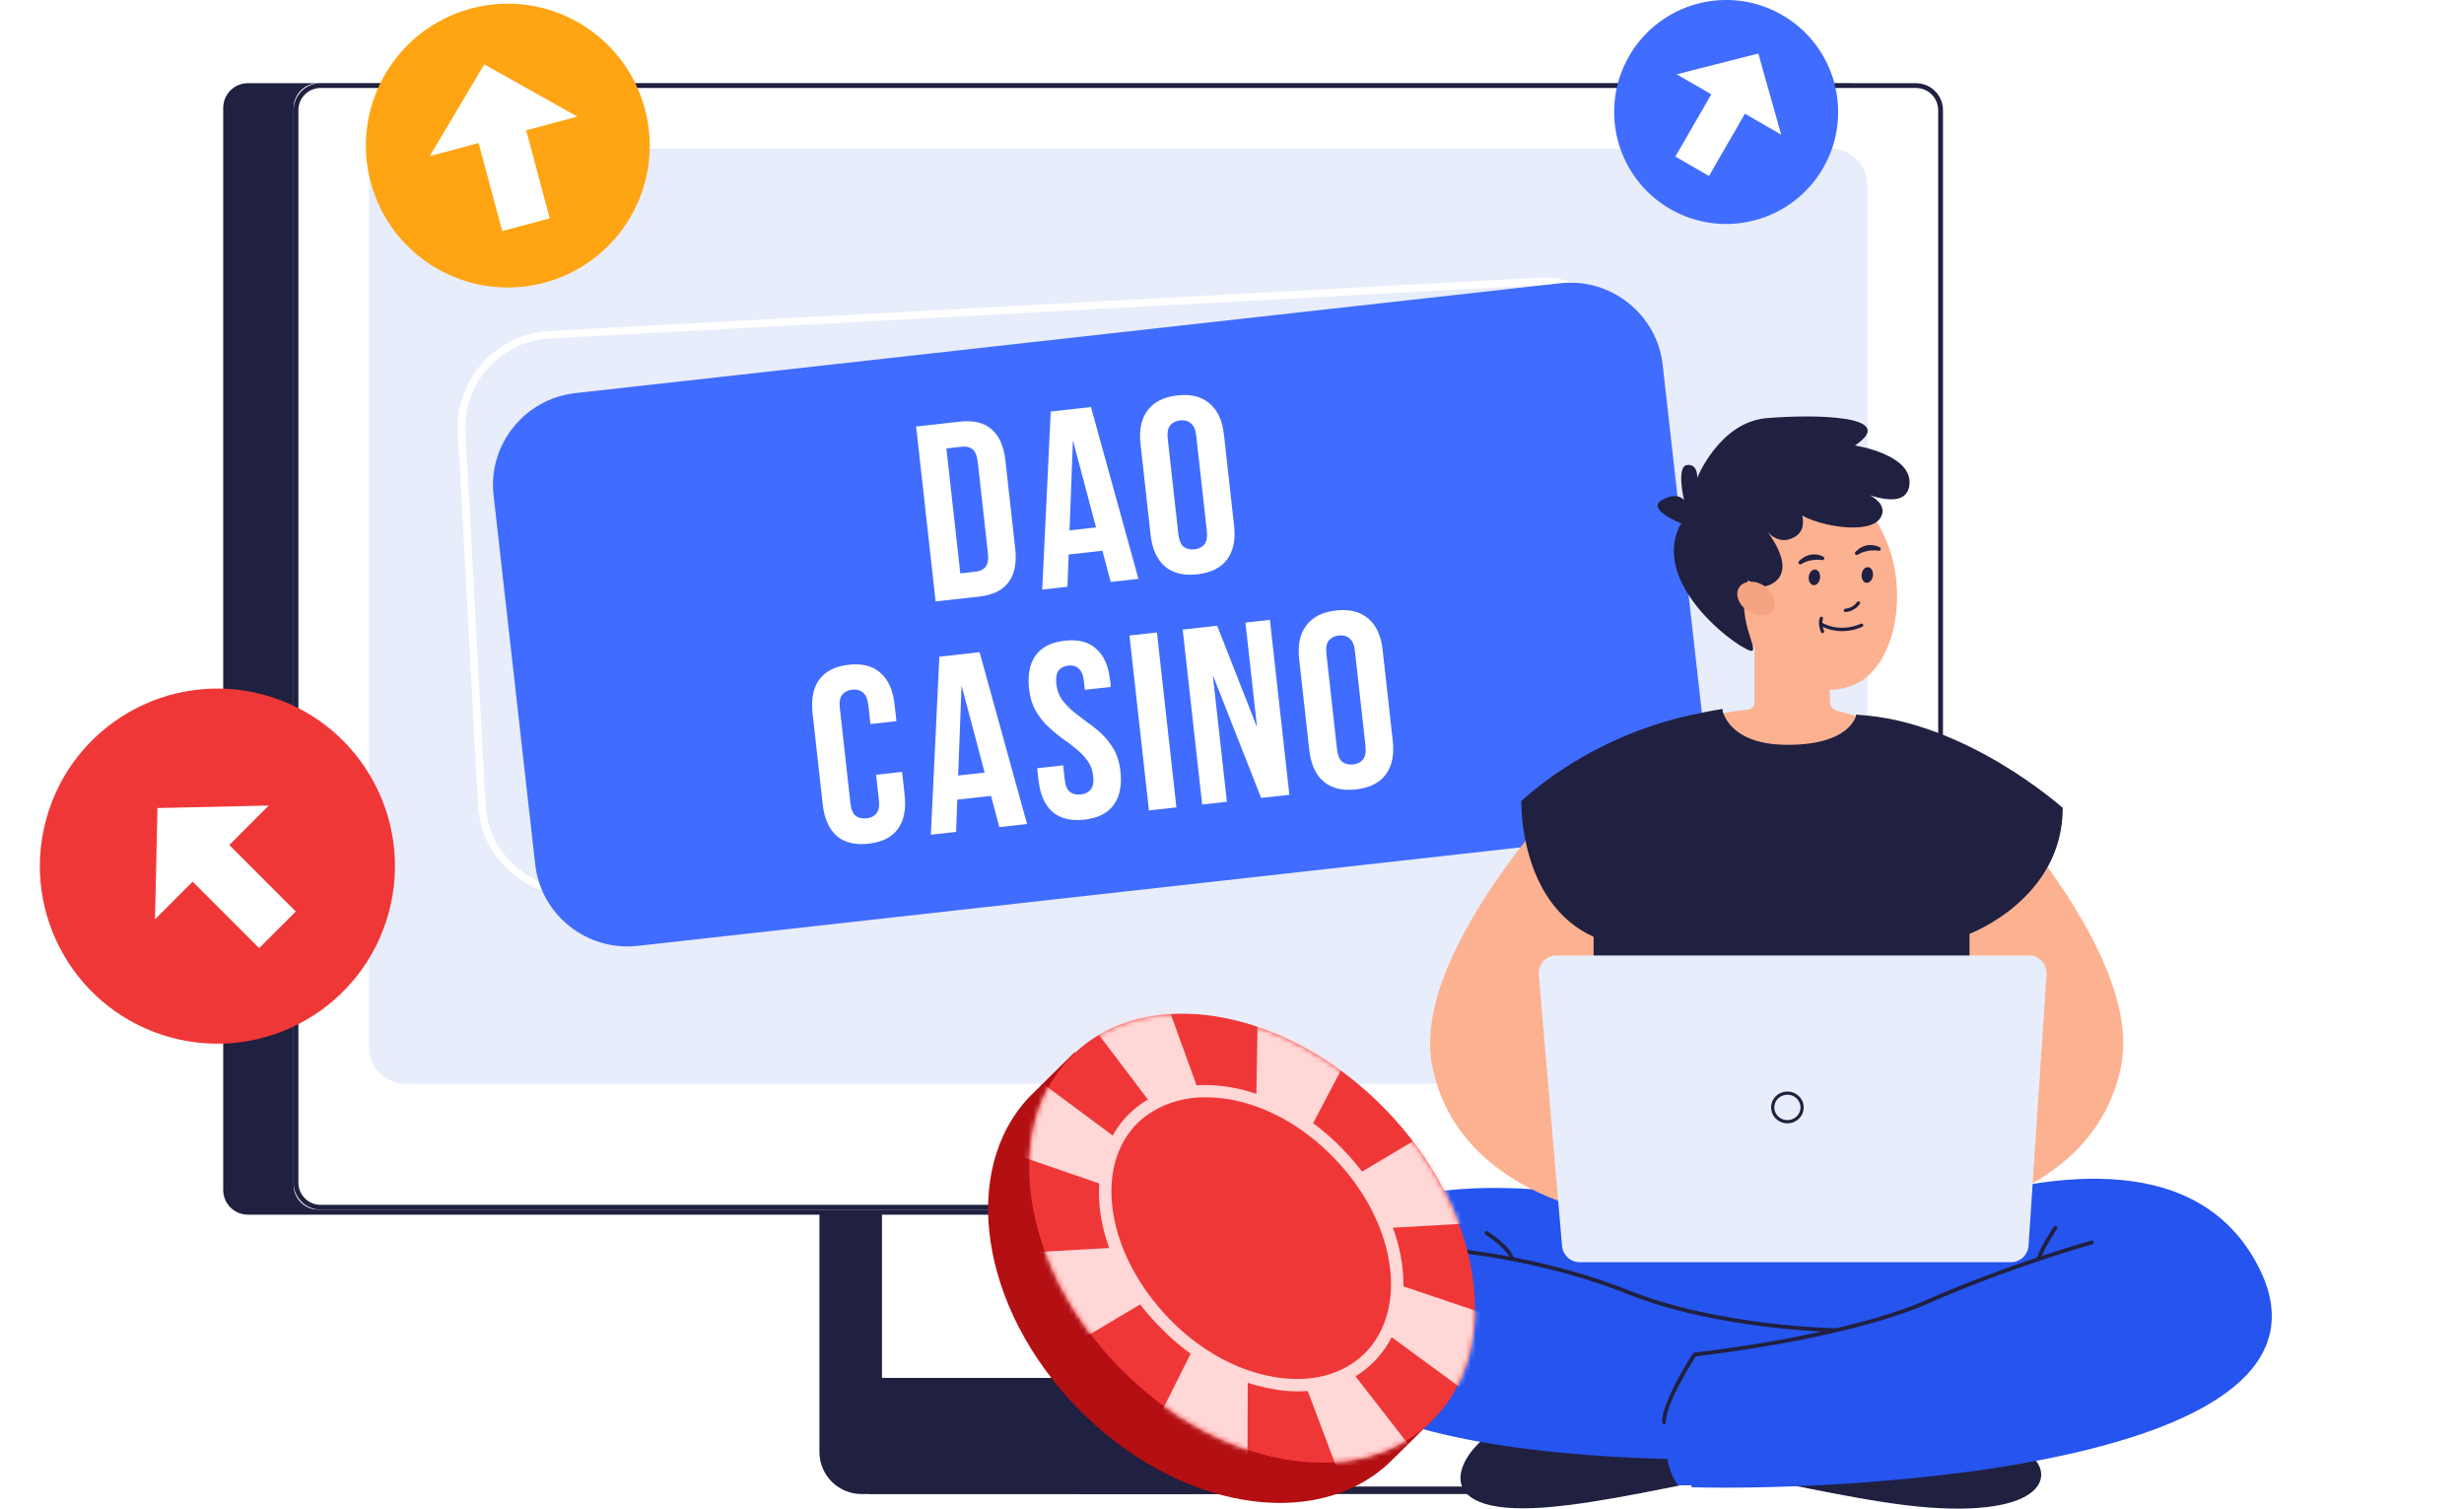 <svg width="490" height="300" viewBox="0 0 490 300" fill="none" xmlns="http://www.w3.org/2000/svg">
<g clip-path="url(#clip0_418_2883)">
<path d="M162.955 216.811V288.729C162.955 293.353 166.702 297.1 171.327 297.1H236.829V216.811H162.955Z" fill="#202040"/>
<path d="M248.527 216.811H174.652V286.942H248.527V216.811Z" fill="white"/>
<path d="M249.267 287.682H173.91V216.068H249.267V287.682ZM175.392 286.202H247.784V217.553H175.392V286.202Z" fill="#202040"/>
<path d="M215.309 274.795H282.997C293.29 274.795 301.644 283.151 301.644 293.441V296.353H215.309V274.795Z" fill="white"/>
<path d="M302.384 297.095H214.566V274.055H282.996C293.685 274.055 302.384 282.751 302.384 293.442V297.095ZM216.049 295.613H300.901V293.442C300.901 283.569 292.87 275.537 282.996 275.537H216.049V295.613Z" fill="#202040"/>
<path d="M172.941 274.002H225.674C235.276 274.002 243.068 281.797 243.068 291.396V297.099H172.941V274.002Z" fill="#202040"/>
<path d="M367.479 16.545H49.295C46.584 16.545 44.387 18.748 44.387 21.465V236.625C44.387 239.342 46.584 241.545 49.295 241.545H367.479C370.189 241.545 372.387 239.342 372.387 236.625V21.465C372.387 18.748 370.189 16.545 367.479 16.545Z" fill="#202040"/>
<path d="M381.489 16.545H63.284C60.579 16.545 58.387 18.743 58.387 21.455V235.635C58.387 238.346 60.579 240.545 63.284 240.545H381.489C384.194 240.545 386.387 238.346 386.387 235.635V21.455C386.387 18.743 384.194 16.545 381.489 16.545Z" fill="white"/>
<path d="M381.028 240.543H63.745C60.79 240.543 58.387 238.136 58.387 235.178V21.91C58.387 18.952 60.79 16.545 63.745 16.545H381.028C383.983 16.545 386.387 18.952 386.387 21.91V235.18C386.387 238.138 383.983 240.545 381.028 240.545V240.543ZM63.745 17.497C61.316 17.497 59.339 19.476 59.339 21.908V235.178C59.339 237.61 61.316 239.589 63.745 239.589H381.028C383.457 239.589 385.434 237.61 385.434 235.178V21.91C385.434 19.478 383.457 17.499 381.028 17.499H63.745V17.497Z" fill="#202040"/>
<path d="M364.047 29.545H80.726C76.673 29.545 73.387 32.82 73.387 36.86V208.23C73.387 212.27 76.673 215.545 80.726 215.545H364.047C368.101 215.545 371.387 212.27 371.387 208.23V36.86C371.387 32.82 368.101 29.545 364.047 29.545Z" fill="#E8EDFB"/>
<path d="M114.185 178.209C109.469 178.209 104.966 176.483 101.407 173.29C97.586 169.864 95.333 165.175 95.058 160.085L91.063 85.974C90.789 80.887 92.526 75.983 95.957 72.165C99.388 68.346 104.079 66.095 109.173 65.821L305.842 55.237C310.931 54.963 315.842 56.699 319.663 60.127C323.484 63.553 325.737 68.243 326.012 73.332L330.007 147.443C330.282 152.53 328.542 157.434 325.113 161.253C321.682 165.071 316.991 167.322 311.897 167.597L115.23 178.18C114.881 178.199 114.534 178.209 114.187 178.209H114.185ZM306.883 56.708C306.563 56.708 306.242 56.718 305.922 56.735L109.255 67.318C104.564 67.571 100.236 69.649 97.075 73.168C93.914 76.688 92.309 81.207 92.562 85.897L96.557 160.008C96.81 164.696 98.889 169.019 102.412 172.178C105.935 175.337 110.457 176.94 115.151 176.687L311.82 166.104C316.511 165.851 320.839 163.773 324 160.254C327.161 156.734 328.764 152.215 328.513 147.525L324.518 73.414C324.265 68.727 322.186 64.403 318.663 61.244C315.381 58.3 311.232 56.711 306.886 56.711L306.883 56.708Z" fill="white"/>
<path d="M322.659 166.243L126.804 188.094C116.73 189.219 107.563 181.94 106.435 171.918L98.15 98.438C97.02 88.417 104.337 79.297 114.411 78.175L310.266 56.324C320.34 55.199 329.507 62.478 330.635 72.5L338.92 145.98C340.051 156.001 332.733 165.121 322.659 166.243Z" fill="#406CFF"/>
<g filter="url(#filter0_d_418_2883)">
<path d="M185.184 83.815L193.831 82.852C196.581 82.546 198.699 83.048 200.187 84.358C201.707 85.665 202.624 87.726 202.938 90.542L204.896 108.133C205.21 110.949 204.768 113.161 203.572 114.77C202.41 116.376 200.453 117.331 197.704 117.637L189.057 118.6L185.184 83.815ZM191.204 88.176L193.97 113.022L197.051 112.679C197.912 112.583 198.564 112.259 199.005 111.707C199.447 111.155 199.598 110.249 199.458 108.99L197.444 90.902C197.304 89.643 196.957 88.793 196.405 88.351C195.853 87.91 195.146 87.737 194.285 87.833L191.204 88.176Z" fill="white"/>
<path d="M229.393 114.109L223.877 114.723L222.23 108.518L215.521 109.264L215.28 115.681L210.261 116.239L211.954 80.835L219.954 79.944L229.393 114.109ZM215.691 104.466L220.959 103.88L216.367 86.582L215.691 104.466Z" fill="white"/>
<path d="M237.323 105.127C237.463 106.386 237.811 107.252 238.367 107.727C238.952 108.165 239.676 108.336 240.537 108.24C241.398 108.144 242.05 107.82 242.491 107.268C242.962 106.679 243.128 105.755 242.988 104.496L240.896 85.712C240.756 84.453 240.394 83.605 239.808 83.167C239.252 82.692 238.544 82.503 237.682 82.599C236.821 82.695 236.155 83.037 235.684 83.626C235.242 84.178 235.091 85.084 235.231 86.343L237.323 105.127ZM229.804 87.299C229.49 84.483 229.963 82.251 231.222 80.601C232.476 78.919 234.446 77.928 237.129 77.629C239.812 77.331 241.951 77.864 243.545 79.229C245.136 80.561 246.088 82.635 246.401 85.451L248.415 103.54C248.729 106.356 248.258 108.605 247.003 110.287C245.745 111.937 243.774 112.911 241.09 113.209C238.407 113.508 236.27 112.991 234.679 111.659C233.085 110.294 232.131 108.203 231.818 105.387L229.804 87.299Z" fill="white"/>
<path d="M182.391 152.496L182.905 157.117C183.219 159.933 182.765 162.181 181.543 163.859C180.351 165.501 178.413 166.472 175.729 166.771C173.046 167.069 170.925 166.551 169.368 165.215C167.84 163.842 166.919 161.748 166.606 158.932L164.592 140.844C164.279 138.028 164.718 135.799 165.91 134.157C167.132 132.478 169.085 131.489 171.768 131.19C174.451 130.892 176.557 131.429 178.085 132.801C179.642 134.137 180.578 136.213 180.891 139.029L181.268 142.408L176.099 142.983L175.685 139.256C175.544 137.998 175.182 137.149 174.596 136.711C174.04 136.237 173.332 136.047 172.47 136.143C171.609 136.239 170.943 136.581 170.472 137.17C170.03 137.723 169.879 138.628 170.02 139.887L172.111 158.671C172.251 159.93 172.597 160.78 173.149 161.222C173.735 161.66 174.458 161.831 175.32 161.735C176.181 161.639 176.832 161.315 177.274 160.763C177.749 160.207 177.916 159.299 177.776 158.04L177.223 153.071L182.391 152.496Z" fill="white"/>
<path d="M207.244 162.859L201.728 163.474L200.081 157.268L193.372 158.015L193.131 164.431L188.112 164.989L189.805 129.585L197.805 128.694L207.244 162.859ZM193.542 153.216L198.81 152.63L194.218 135.332L193.542 153.216Z" fill="white"/>
<path d="M207.655 136.049C207.341 133.233 207.764 131.006 208.923 129.368C210.112 127.693 212.048 126.706 214.731 126.407C217.415 126.108 219.504 126.647 220.999 128.024C222.523 129.363 223.442 131.441 223.755 134.257L223.905 135.598L218.737 136.174L218.549 134.484C218.408 133.225 218.062 132.375 217.51 131.934C216.987 131.455 216.295 131.264 215.434 131.36C214.572 131.456 213.923 131.796 213.485 132.382C213.076 132.93 212.942 133.834 213.082 135.093C213.215 136.286 213.598 137.316 214.232 138.185C214.861 139.02 215.62 139.808 216.507 140.547C217.391 141.254 218.326 141.972 219.312 142.7C220.329 143.392 221.288 144.174 222.19 145.046C223.092 145.918 223.876 146.938 224.543 148.105C225.209 149.271 225.635 150.683 225.819 152.339C226.132 155.155 225.678 157.403 224.457 159.082C223.264 160.724 221.326 161.694 218.643 161.993C215.96 162.292 213.839 161.773 212.282 160.437C210.754 159.064 209.833 156.97 209.52 154.154L209.254 151.769L214.422 151.193L214.726 153.927C214.867 155.186 215.213 156.036 215.765 156.477C216.35 156.915 217.074 157.086 217.935 156.99C218.796 156.894 219.448 156.57 219.89 156.018C220.364 155.462 220.532 154.555 220.391 153.296C220.259 152.103 219.877 151.089 219.248 150.254C218.614 149.385 217.856 148.598 216.972 147.891C216.085 147.151 215.133 146.436 214.117 145.744C213.131 145.015 212.186 144.215 211.284 143.343C210.382 142.47 209.598 141.451 208.931 140.284C208.265 139.117 207.839 137.706 207.655 136.049Z" fill="white"/>
<path d="M227.607 125.376L233.073 124.768L236.946 159.553L231.48 160.161L227.607 125.376Z" fill="white"/>
<path d="M244.182 133.24L246.987 158.435L242.067 158.982L238.195 124.197L245.052 123.434L252.986 143.63L250.668 122.809L255.538 122.266L259.41 157.052L253.795 157.677L244.182 133.24Z" fill="white"/>
<path d="M268.875 147.898C269.015 149.157 269.363 150.024 269.919 150.499C270.505 150.936 271.228 151.107 272.089 151.012C272.951 150.916 273.602 150.592 274.044 150.039C274.515 149.45 274.68 148.526 274.54 147.267L272.449 128.483C272.309 127.225 271.946 126.376 271.36 125.938C270.805 125.463 270.096 125.274 269.235 125.37C268.373 125.466 267.707 125.808 267.236 126.397C266.794 126.95 266.644 127.855 266.784 129.114L268.875 147.898ZM261.356 130.071C261.043 127.255 261.515 125.022 262.774 123.373C264.029 121.69 265.998 120.699 268.681 120.401C271.365 120.102 273.504 120.635 275.098 122.001C276.688 123.333 277.64 125.407 277.954 128.223L279.968 146.311C280.281 149.127 279.81 151.376 278.556 153.059C277.297 154.708 275.326 155.682 272.643 155.981C269.959 156.28 267.822 155.763 266.232 154.431C264.637 153.065 263.684 150.975 263.37 148.159L261.356 130.071Z" fill="white"/>
</g>
<path d="M340.767 275.02C332.646 279.223 318.385 274.625 313.931 280.076C309.478 285.527 304.501 280.571 297.421 284.474C290.339 288.379 282.713 301.533 306.985 299.783C318.483 298.955 334.145 295.179 344.409 293.401C349.404 292.534 344.867 272.897 340.769 275.02H340.767Z" fill="#202040"/>
<path d="M349.932 275.021C358.054 279.225 372.315 274.627 376.768 280.078C381.221 285.529 395.083 284.307 402.163 288.212C409.245 292.117 407.987 301.537 383.714 299.787C372.216 298.958 356.554 295.183 346.29 293.404C341.295 292.538 345.832 272.901 349.93 275.024L349.932 275.021Z" fill="#202040"/>
<path d="M335.271 263.238C335.271 263.238 423.054 208.569 447.934 249.769C473.022 291.311 368.297 296.632 336.39 295.749L335.271 263.238Z" fill="#2554EF"/>
<path d="M374.482 253.218C374.482 253.218 275.002 214.033 258.435 254.696C242.692 293.337 343.465 292.256 375.662 288.535L374.482 253.218Z" fill="#2554EF"/>
<path d="M363.35 161.227L354.33 162.15C352.745 162.15 335.105 155.342 333.546 150.667C331.079 143.278 343.496 141.495 347.62 141.109C348.355 141.042 348.914 140.441 348.914 139.726V129.467C348.914 126.36 351.543 123.818 354.755 123.818H358.064C361.276 123.818 363.905 126.36 363.905 129.467V139.566C363.905 140.406 364.495 141.136 365.337 141.342C367.968 141.984 373.29 143.473 373.048 144.971C372.217 150.141 365.135 161.227 363.353 161.227H363.35Z" fill="#FCB191"/>
<path d="M390.026 178.156C390.144 180.294 398.419 235.237 398.419 235.237C359.575 264.366 312.433 241.514 309.063 237.852L317.638 178.86C308.795 173.062 302.533 159.352 302.533 159.352C302.533 159.352 304.816 157.073 309.078 154.098H309.083L309.508 153.802C315.264 149.847 324.416 144.779 336.258 142.192C336.381 142.164 336.508 142.137 336.633 142.111C338.444 141.723 340.553 141.262 342.483 141.006C342.483 141.006 343.406 147.985 355.11 148.108C368.179 148.244 369.154 142.137 369.154 142.137C369.154 142.137 375.116 143.052 382.551 145.404C382.727 145.463 382.906 145.518 383.084 145.578C386.448 146.658 390.079 148.018 393.578 149.689C393.723 149.759 393.874 149.829 394.019 149.904C398.895 152.274 403.48 155.254 406.657 158.937C406.657 158.937 399.983 172.078 390.026 178.158V178.156Z" fill="#202040"/>
<path d="M427.736 250.701C427.736 250.701 426.535 244.056 397.342 253.879C368.149 263.702 333.526 275.182 333.526 275.182C333.526 275.182 328.388 287.827 333.672 295.365C333.672 295.365 381.95 295.942 405.731 290.125C429.513 284.308 427.739 250.701 427.739 250.701H427.736Z" fill="#2554EF"/>
<path d="M344.517 120.915C349.102 132.784 359.776 139.675 368.358 136.309C376.94 132.944 379.225 118.593 375.596 108.724C371.202 96.783 360.337 89.964 351.755 93.329C343.173 96.695 339.933 109.046 344.517 120.915Z" fill="#FCB191"/>
<path d="M356.667 98.596C356.667 98.596 360.68 104.457 357.001 106.706C353.321 108.956 350.874 104.981 350.874 104.981C350.874 104.981 357.614 112.775 352.62 115.95C347.625 119.125 344.051 109.822 344.051 109.822L345.873 101.194L356.667 98.598V98.596Z" fill="#202040"/>
<path d="M365.221 125.443C364.179 125.318 363.052 124.998 361.914 124.357C361.754 124.267 361.699 124.066 361.789 123.908C361.879 123.75 362.081 123.693 362.239 123.783C366.142 125.984 370.016 124.059 370.055 124.039C370.218 123.956 370.417 124.022 370.501 124.184C370.584 124.346 370.518 124.546 370.356 124.629C370.231 124.693 368.036 125.783 365.223 125.447L365.221 125.443Z" fill="#202040"/>
<path d="M362.39 125.903C362.276 125.89 362.173 125.816 362.125 125.704C361.432 124.048 361.877 122.884 361.897 122.836C361.965 122.667 362.158 122.584 362.327 122.649C362.496 122.717 362.579 122.908 362.513 123.077C362.496 123.121 362.154 124.059 362.737 125.447C362.807 125.616 362.728 125.809 362.559 125.879C362.505 125.901 362.447 125.91 362.393 125.903H362.39Z" fill="#202040"/>
<path d="M362.503 111.386C362.612 111.36 362.707 111.285 362.755 111.173C362.836 110.985 362.753 110.766 362.564 110.684C362.454 110.636 360.01 109.27 357.753 111.608C357.611 111.754 357.606 111.987 357.751 112.134C357.894 112.281 358.1 112.246 358.273 112.138C360.003 111.044 362.176 111.329 362.268 111.369C362.345 111.401 362.426 111.408 362.5 111.388L362.503 111.386Z" fill="#202040"/>
<path d="M373.735 109.523C373.845 109.497 373.939 109.422 373.987 109.31C374.068 109.122 373.985 108.902 373.796 108.821C373.687 108.773 371.242 107.407 368.986 109.744C368.843 109.891 368.839 110.124 368.984 110.271C369.126 110.417 369.332 110.382 369.505 110.275C371.235 109.181 373.408 109.466 373.5 109.505C373.577 109.538 373.658 109.545 373.733 109.525L373.735 109.523Z" fill="#202040"/>
<path d="M366.947 121.707C366.793 121.69 366.671 121.565 366.657 121.405C366.642 121.223 366.778 121.063 366.96 121.049C368.545 120.922 369.291 119.74 369.297 119.729C369.392 119.574 369.596 119.526 369.751 119.622C369.907 119.718 369.955 119.92 369.859 120.076C369.821 120.137 368.927 121.556 367.01 121.709C366.989 121.709 366.967 121.709 366.945 121.709L366.947 121.707Z" fill="#202040"/>
<path d="M359.697 114.664C359.588 115.522 360.002 116.28 360.62 116.362C361.239 116.443 361.831 115.813 361.94 114.956C362.05 114.099 361.636 113.34 361.017 113.259C360.399 113.178 359.807 113.807 359.697 114.664Z" fill="#202040"/>
<path d="M370.215 114.192C370.105 115.049 370.52 115.808 371.138 115.889C371.756 115.97 372.348 115.341 372.458 114.483C372.568 113.626 372.153 112.867 371.535 112.786C370.916 112.705 370.324 113.334 370.215 114.192Z" fill="#202040"/>
<path d="M348.683 113.252C344.085 121.082 349.587 128.537 348.49 129.403C347.394 130.269 327.454 116.556 334.295 104.08C334.295 104.08 327.253 101.263 330.471 99.452C333.69 97.641 334.898 99.452 334.898 99.452C334.898 99.452 333.289 92.731 335.501 92.47C337.714 92.209 337.514 95.025 337.514 95.025C337.514 95.025 341.943 83.959 351.297 83.154C360.653 82.349 377.905 82.551 368.875 88.587C368.875 88.587 380.435 90.344 379.716 96.435C378.997 102.526 368.275 97.011 368.275 97.011C368.275 97.011 376.111 99.05 374.015 102.874C371.919 106.698 360.052 104.438 357.042 101.568C357.042 101.568 354.417 103.214 351.297 102.07C348.618 101.087 350.234 110.606 348.681 113.252H348.683Z" fill="#202040"/>
<path d="M347.665 121.563C349.557 122.787 351.807 122.649 352.69 121.259C353.574 119.868 352.412 117.562 350.864 116.527C348.991 115.273 346.722 115.442 345.838 116.832C344.955 118.222 345.773 120.342 347.665 121.563Z" fill="#F5A482"/>
<path d="M330.926 283.225C330.727 283.225 330.558 283.069 330.542 282.865C330.297 279.05 336.401 269.545 336.662 269.144C336.726 269.045 336.829 268.981 336.943 268.97C337.239 268.94 366.688 265.732 383.131 258.498C399.654 251.23 415.698 246.744 415.858 246.7C416.06 246.643 416.274 246.763 416.331 246.967C416.388 247.171 416.268 247.384 416.064 247.441C415.904 247.485 399.911 251.958 383.44 259.204C367.572 266.183 339.747 269.431 337.208 269.716C336.416 270.966 331.095 279.504 331.308 282.819C331.321 283.029 331.161 283.214 330.95 283.227C330.941 283.227 330.933 283.227 330.924 283.227L330.926 283.225Z" fill="#202040"/>
<path d="M364.974 264.887H364.97C364.74 264.885 341.658 264.53 323.481 257.263C306.282 250.387 288.546 248.969 288.368 248.955C288.158 248.94 287.997 248.754 288.015 248.543C288.03 248.333 288.219 248.177 288.427 248.19C288.605 248.203 306.459 249.631 323.766 256.551C341.807 263.762 364.751 264.118 364.979 264.12C365.191 264.122 365.36 264.295 365.358 264.508C365.356 264.718 365.185 264.887 364.974 264.887Z" fill="#202040"/>
<path d="M300.644 250.731C300.457 250.731 300.295 250.595 300.264 250.406C300.01 248.746 296.673 246.312 295.408 245.514C295.228 245.402 295.175 245.163 295.287 244.986C295.401 244.806 295.638 244.753 295.816 244.865C296.013 244.99 300.661 247.946 301.021 250.288C301.054 250.498 300.909 250.693 300.699 250.726C300.679 250.728 300.659 250.731 300.639 250.731H300.644Z" fill="#202040"/>
<path d="M405.391 250.756C405.358 250.756 405.323 250.752 405.288 250.743C405.084 250.686 404.963 250.476 405.02 250.27C405.575 248.263 408.296 244.135 408.412 243.961C408.53 243.784 408.767 243.736 408.945 243.854C409.122 243.97 409.171 244.209 409.052 244.385C409.024 244.426 406.283 248.586 405.759 250.476C405.713 250.645 405.557 250.756 405.388 250.756H405.391Z" fill="#202040"/>
<path d="M316.705 152.02C316.705 152.02 280.055 188.159 284.82 211.995C290.234 239.08 323.487 242.192 323.487 242.192L326.919 218.809C326.919 218.809 309.029 203.97 312.888 198.696C316.747 193.425 324.877 181.589 324.877 181.589L316.705 152.02Z" fill="#FCB191"/>
<path d="M389.928 152.02C389.928 152.02 426.578 188.159 421.813 211.995C416.4 239.08 383.146 242.192 383.146 242.192L379.715 218.809C379.715 218.809 397.605 203.97 393.746 198.696C389.886 193.425 381.756 181.589 381.756 181.589L389.928 152.02Z" fill="#FCB191"/>
<path d="M302.536 159.35C302.536 159.35 301.998 179.533 316.911 186.297V190.525H391.664V185.701C391.664 185.701 410.205 178.785 410.205 160.659C410.205 160.659 390.693 143.16 369.159 142.133L367.063 155.333L343.172 153.46L342.488 141.002C342.488 141.002 314.428 149.509 302.538 159.35H302.536Z" fill="#202040"/>
<path d="M399.918 251H314.115C312.304 251 310.793 249.59 310.635 247.75L306.013 193.872C305.836 191.791 307.443 190 309.493 190H403.508C405.529 190 407.13 191.746 406.992 193.802L403.402 247.681C403.277 249.549 401.756 251 399.918 251Z" fill="#E8EDFB"/>
<path d="M355.45 223.382C353.663 223.382 352.209 221.965 352.209 220.222C352.209 218.479 353.663 217.062 355.45 217.062C357.237 217.062 358.69 218.479 358.69 220.222C358.69 221.965 357.237 223.382 355.45 223.382ZM355.45 217.696C354.011 217.696 352.843 218.83 352.843 220.222C352.843 221.614 354.011 222.748 355.45 222.748C356.888 222.748 358.057 221.614 358.057 220.222C358.057 218.83 356.888 217.696 355.45 217.696Z" fill="#202040"/>
<circle cx="43.236" cy="172.237" r="35.303" transform="rotate(15 43.236 172.237)" fill="#F03737"/>
<path d="M53.446 160.191L31.314 160.686L30.819 182.819L38.314 175.323L51.537 188.546L58.82 181.263L45.597 168.04L53.446 160.191Z" fill="white"/>
<circle cx="343.27" cy="22.27" r="22.27" transform="rotate(30 343.27 22.27)" fill="#406CFF"/>
<path d="M354.214 26.777L349.672 10.645L333.429 14.777L340.314 18.752L333.164 31.136L339.854 34.999L347.004 22.614L354.214 26.777Z" fill="white"/>
<circle cx="100.983" cy="28.954" r="28.219" transform="rotate(-15 100.983 28.954)" fill="#FFA412"/>
<path d="M114.826 23.186L96.301 12.801L85.45 31.057L95.181 28.449L99.871 45.952L109.326 43.419L104.636 25.916L114.826 23.186Z" fill="white"/>
<path d="M215.61 211.218C230.854 205.72 251.846 211.968 267.591 227.962C283.335 244.081 289.083 265.198 283.21 280.318L285.084 282.192L276.212 290.939C261.343 304.809 233.853 300.061 214.36 280.068C194.867 260.2 190.744 232.585 204.863 217.966L213.735 209.219L215.61 211.218Z" fill="#B40F12"/>
<path d="M222.651 271.996C202.962 251.87 198.797 224.013 213.349 209.777C227.901 195.541 255.659 200.315 275.349 220.441C295.038 240.567 299.203 268.424 284.651 282.66C270.099 296.897 242.341 292.122 222.651 271.996Z" fill="#F03737"/>
<mask id="mask0_418_2883" style="mask-type:luminance" maskUnits="userSpaceOnUse" x="204" y="201" width="90" height="90">
<path d="M222.651 271.998C202.962 251.872 198.797 224.015 213.349 209.779C227.901 195.543 255.659 200.317 275.349 220.443C295.038 240.569 299.203 268.426 284.651 282.662C270.099 296.899 242.341 292.124 222.651 271.998Z" fill="white"/>
</mask>
<g mask="url(#mask0_418_2883)">
<path d="M248.229 246.59L193.873 278.953C193.873 278.953 182.627 267.082 178.129 250.588L248.229 246.59Z" fill="#FFD7D7"/>
<path d="M247.613 245.339L172.516 219.473C172.516 219.473 170.766 205.353 178.888 194.357L247.613 245.339Z" fill="#FFD7D7"/>
<path d="M248.725 245.59L196.868 177.24C196.868 177.24 205.615 169.243 221.36 169.993L248.725 245.59Z" fill="#FFD7D7"/>
<path d="M249.225 245.717L324.323 271.083C324.323 271.083 326.197 285.202 318.2 296.323L249.225 245.717Z" fill="#FFD7D7"/>
<path d="M248.984 247.217L301.715 315.067C301.715 315.067 293.218 323.314 277.474 322.814L248.984 247.217Z" fill="#FFD7D7"/>
<path d="M248.229 246.344L247.979 318.068C247.979 318.068 233.859 315.569 219.489 303.698L248.229 246.344Z" fill="#FFD7D7"/>
<path d="M249.347 245.841L250.596 174.367C250.596 174.367 264.716 176.991 279.086 189.112L249.347 245.841Z" fill="#FFD7D7"/>
<path d="M249.479 245.713L303.834 213.35C303.834 213.35 315.08 225.22 319.578 241.714L249.479 245.713Z" fill="#FFD7D7"/>
</g>
<path d="M231.755 263.059C218.87 249.888 216.142 231.661 225.663 222.347C235.183 213.033 253.347 216.159 266.232 229.33C279.117 242.501 281.845 260.728 272.324 270.042C262.804 279.356 244.64 276.23 231.755 263.059Z" fill="#F03737"/>
<path d="M258.084 276.685C264.082 276.685 269.33 274.686 273.079 270.937C283.075 261.191 280.326 242.073 266.956 228.453C260.583 221.83 252.586 217.582 244.714 216.207C236.592 214.833 229.47 216.707 224.596 221.455C219.723 226.204 217.724 233.326 218.848 241.448C220.098 249.445 224.221 257.442 230.719 263.94C237.092 270.563 245.089 274.811 252.961 276.186C254.835 276.56 256.46 276.685 258.084 276.685ZM239.716 218.207C241.215 218.207 242.715 218.332 244.339 218.581C251.711 219.831 259.209 223.955 265.207 230.202C277.577 242.823 280.326 260.316 271.329 269.188C266.956 273.437 260.583 275.061 253.336 273.811C245.964 272.562 238.466 268.438 232.468 262.191C226.471 255.943 222.472 248.446 221.348 241.073C220.223 233.826 221.972 227.453 226.346 223.205C229.844 219.956 234.468 218.207 239.716 218.207Z" fill="#FFD7D7"/>
</g>
<defs>
<filter id="filter0_d_418_2883" x="161.494" y="77.549" width="118.568" height="90.303" filterUnits="userSpaceOnUse" color-interpolation-filters="sRGB">
<feFlood flood-opacity="0" result="BackgroundImageFix"/>
<feColorMatrix in="SourceAlpha" type="matrix" values="0 0 0 0 0 0 0 0 0 0 0 0 0 0 0 0 0 0 127 0" result="hardAlpha"/>
<feOffset dx="-3" dy="1"/>
<feComposite in2="hardAlpha" operator="out"/>
<feColorMatrix type="matrix" values="0 0 0 0 0.049 0 0 0 0 0.257 0 0 0 0 0.943 0 0 0 1 0"/>
<feBlend mode="normal" in2="BackgroundImageFix" result="effect1_dropShadow_418_2883"/>
<feBlend mode="normal" in="SourceGraphic" in2="effect1_dropShadow_418_2883" result="shape"/>
</filter>
<clipPath id="clip0_418_2883">
<rect width="490" height="300" fill="white"/>
</clipPath>
</defs>
</svg>
